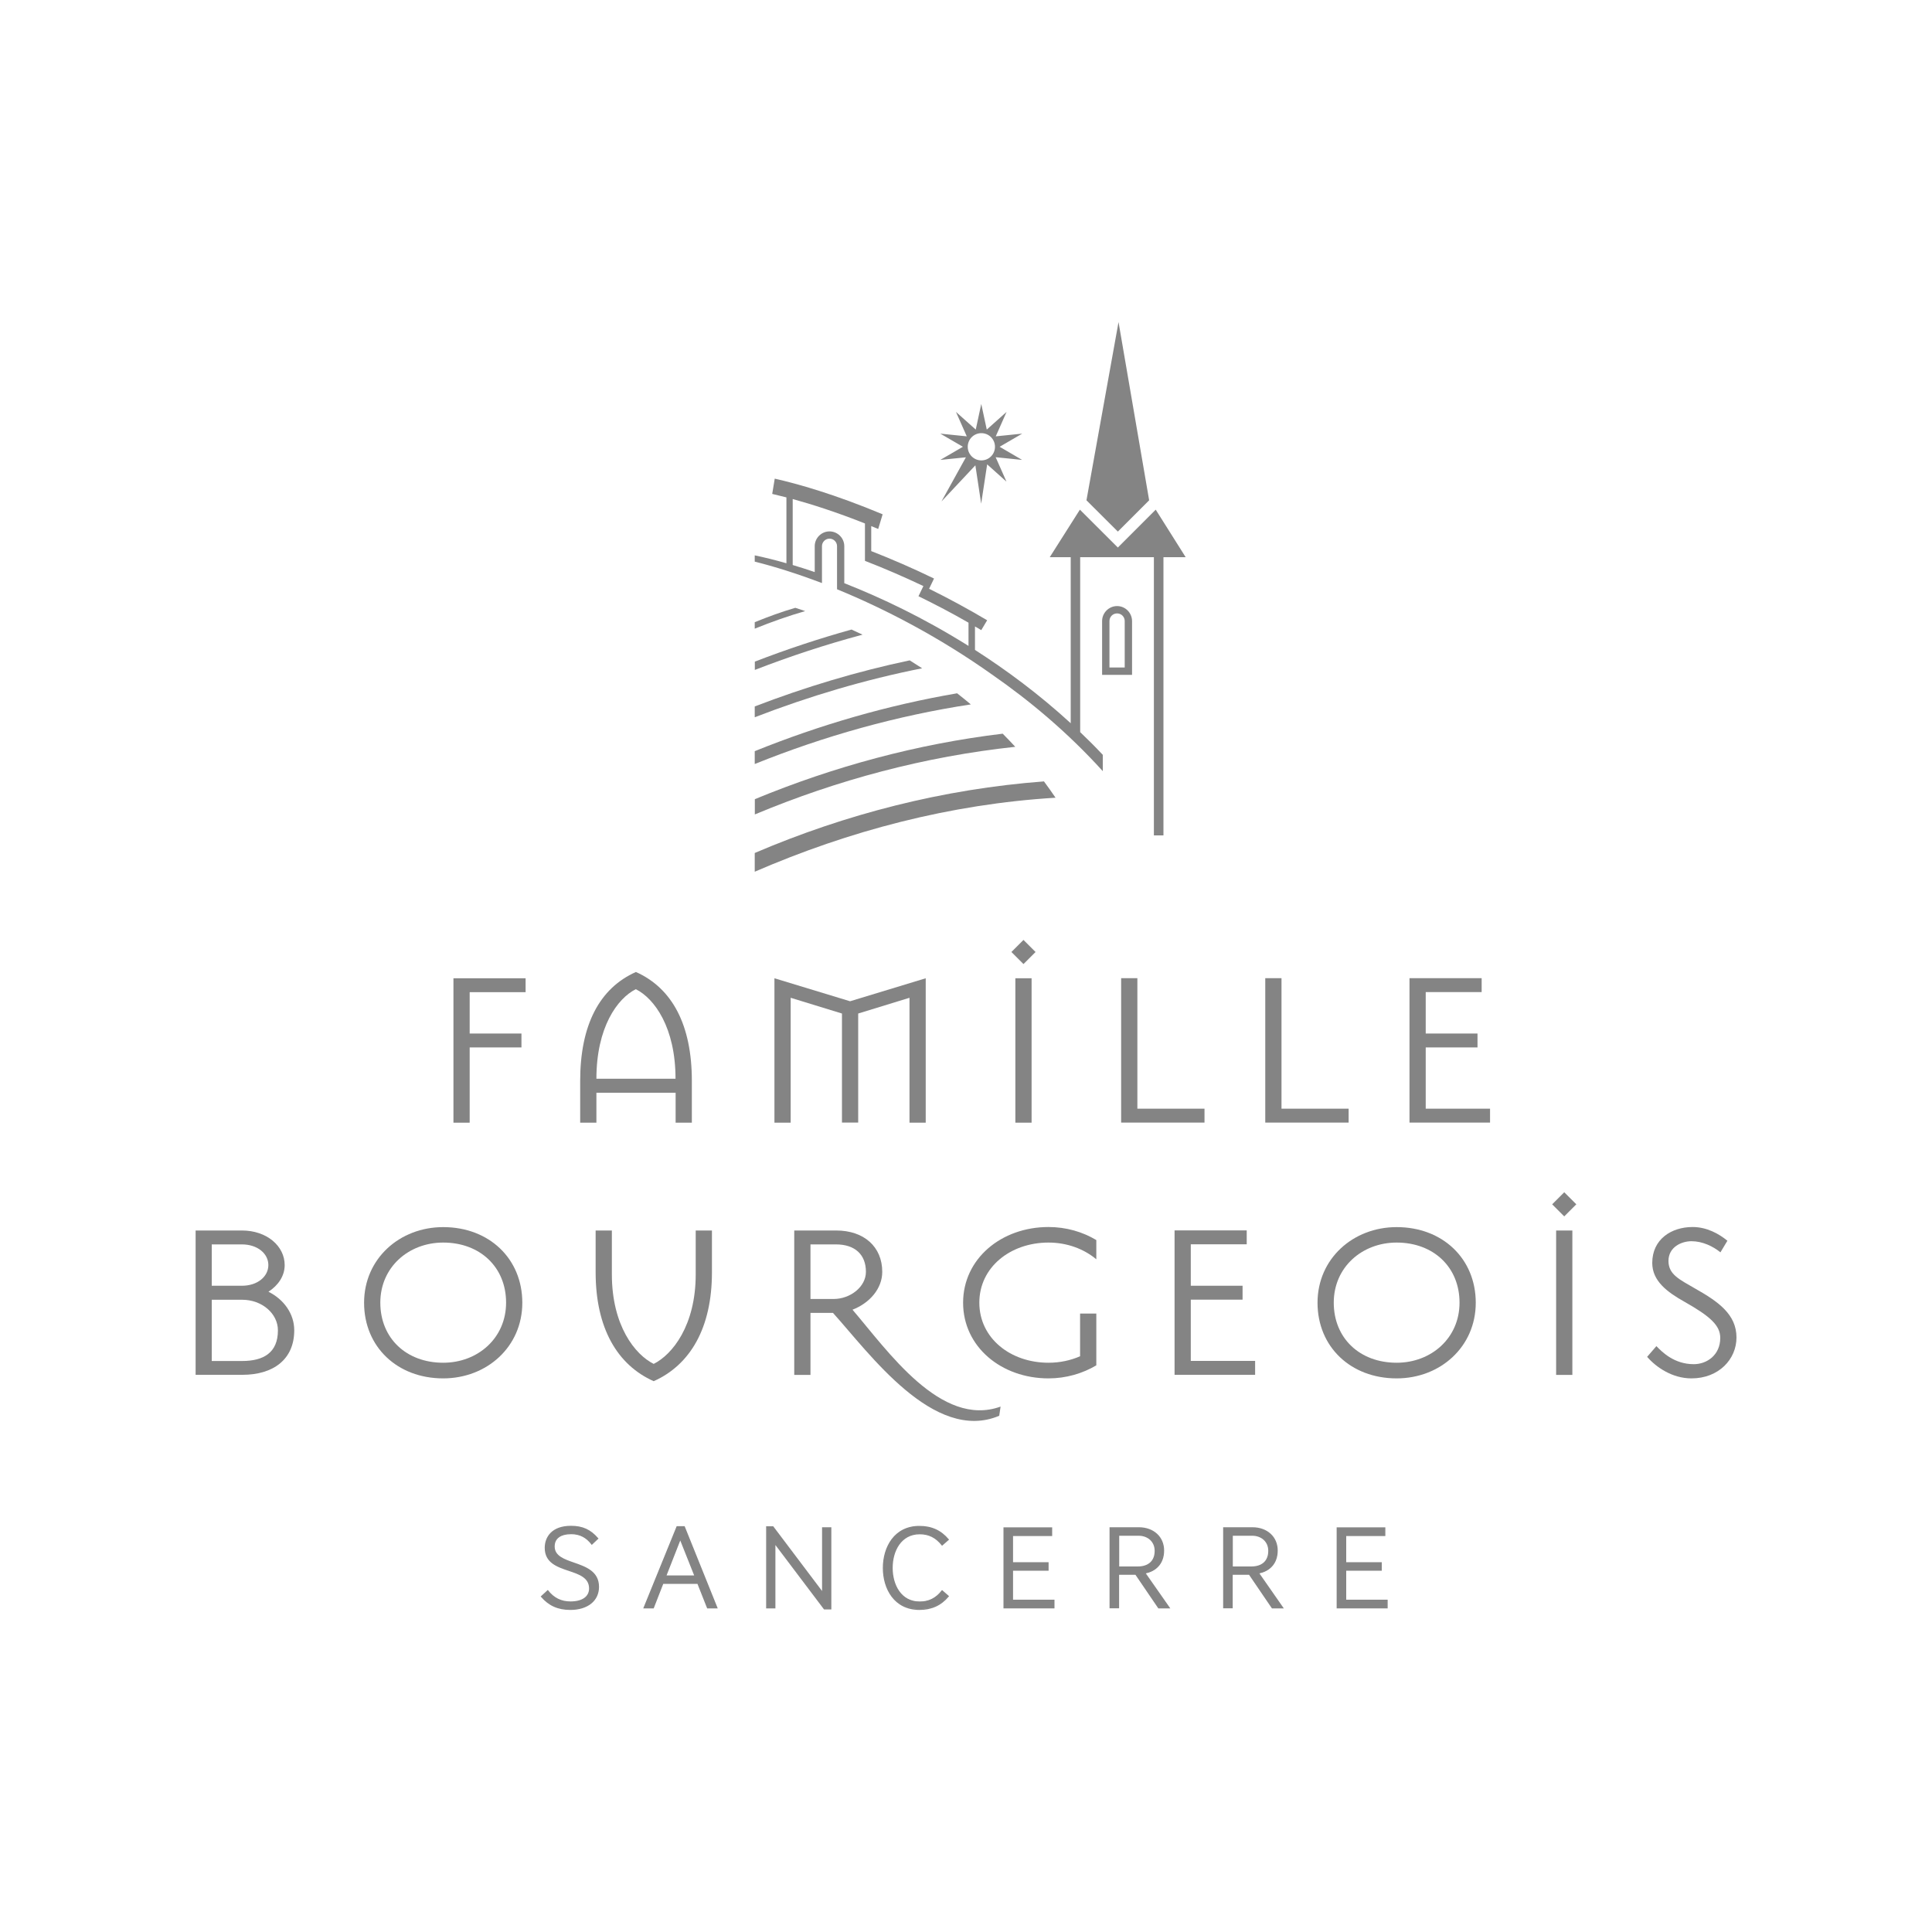 <?xml version="1.0" encoding="utf-8"?>
<!-- Generator: Adobe Illustrator 27.7.0, SVG Export Plug-In . SVG Version: 6.00 Build 0)  -->
<svg version="1.1" id="Camada_1" xmlns="http://www.w3.org/2000/svg" xmlns:xlink="http://www.w3.org/1999/xlink" x="0px" y="0px"
	 viewBox="0 0 200 200" style="enable-background:new 0 0 200 200;" xml:space="preserve">
<style type="text/css">
	.st0{fill:#848484;}
</style>
<g>
	<path class="st0" d="M20.24,127.38h4.81c2.57,0,4.42,1.61,4.42,3.58c0,1.11-0.65,2.09-1.68,2.76c1.59,0.79,2.67,2.28,2.67,3.99
		c0,3.05-2.21,4.61-5.36,4.61h-4.85V127.38z M21.92,133.1h3.12c1.63,0,2.74-0.96,2.74-2.14c0-1.18-1.11-2.14-2.74-2.14h-3.12V133.1z
		 M21.92,140.89h3.15c2.21,0,3.7-0.86,3.7-3.17c0-1.75-1.66-3.17-3.7-3.17h-3.15V140.89z"/>
	<path class="st0" d="M45.88,142.69c-4.76,0-8.19-3.27-8.19-7.83s3.68-7.83,8.19-7.83c4.76,0,8.19,3.27,8.19,7.83
		S50.4,142.69,45.88,142.69z M45.88,128.63c-3.58,0-6.51,2.55-6.51,6.22c0,3.68,2.69,6.22,6.51,6.22c3.58,0,6.51-2.55,6.51-6.22
		C52.39,131.18,49.7,128.63,45.88,128.63z"/>
	<path class="st0" d="M67.67,142.98c-3.77-1.68-6.01-5.5-6.01-11.27v-4.33h1.68v4.54c0,5.31,2.4,8.31,4.33,9.27
		c1.92-0.96,4.35-3.96,4.35-9.27v-4.54h1.68v4.33C73.7,137.48,71.44,141.3,67.67,142.98z"/>
	<path class="st0" d="M108.54,127.02c1.83,0,3.53,0.5,4.95,1.35v1.99c-1.3-1.08-3.03-1.73-4.95-1.73c-3.94,0-7.16,2.55-7.16,6.22
		c0,3.68,3.22,6.22,7.16,6.22c1.18,0,2.28-0.24,3.27-0.67v-4.42h1.68v5.36c-1.42,0.84-3.12,1.35-4.95,1.35
		c-4.88,0-8.84-3.27-8.84-7.83S103.66,127.02,108.54,127.02z"/>
	<path class="st0" d="M123.27,133.1h5.36v1.44h-5.36v6.34h6.66v1.44h-8.34v-14.95h7.47v1.44h-5.79V133.1z"/>
	<path class="st0" d="M144.58,142.69c-4.76,0-8.19-3.27-8.19-7.83s3.68-7.83,8.19-7.83c4.76,0,8.19,3.27,8.19,7.83
		S149.1,142.69,144.58,142.69z M144.58,128.63c-3.58,0-6.51,2.55-6.51,6.22c0,3.68,2.69,6.22,6.51,6.22c3.58,0,6.51-2.55,6.51-6.22
		C151.09,131.18,148.4,128.63,144.58,128.63z"/>
	<path class="st0" d="M161.93,125.92l-1.25-1.25l1.25-1.25l1.25,1.25L161.93,125.92z M162.77,127.38v14.95h-1.68v-14.95H162.77z"/>
	<path class="st0" d="M175.1,142.69c-1.99,0-3.65-1.15-4.59-2.23l0.96-1.11c0.58,0.6,1.83,1.87,3.87,1.87
		c1.35,0,2.74-0.94,2.74-2.72c0-1.27-0.99-2.21-3.72-3.75c-1.8-1.01-3.32-2.16-3.32-4.01c0-2.45,1.97-3.72,4.18-3.72
		c1.47,0,2.72,0.7,3.6,1.42l-0.72,1.2c-0.77-0.62-1.85-1.15-3-1.15c-1.03,0-2.38,0.6-2.38,2.04c0,1.42,1.15,1.92,2.76,2.86
		c2.43,1.37,4.28,2.69,4.28,5.07C179.76,140.7,177.93,142.69,175.1,142.69z"/>
	<path class="st0" d="M48.62,106.99h5.36v1.44h-5.36v7.79h-1.68v-14.95h7.47v1.44h-5.79V106.99z"/>
	<path class="st0" d="M61.74,113.12v3.1h-1.68v-4.33c0-5.77,1.99-9.59,5.77-11.27c3.77,1.68,5.79,5.5,5.79,11.27v4.33h-1.68v-3.1
		H61.74z M69.93,111.67c0-5.31-2.19-8.31-4.11-9.27c-1.92,0.96-4.08,3.96-4.08,9.27H69.93z"/>
	<path class="st0" d="M94.15,116.22v-12.93l-5.31,1.63v11.29h-1.68v-11.29l-5.31-1.63v12.93h-1.68v-14.95l7.83,2.38l7.83-2.38v14.95
		H94.15z"/>
	<path class="st0" d="M105.95,99.8l-1.25-1.25l1.25-1.25l1.25,1.25L105.95,99.8z M106.79,101.27v14.95h-1.68v-14.95H106.79z"/>
	<path class="st0" d="M117.75,114.77h6.94v1.44h-8.63v-14.95h1.68V114.77z"/>
	<path class="st0" d="M132.67,114.77h6.94v1.44h-8.63v-14.95h1.68V114.77z"/>
	<path class="st0" d="M147.59,106.99h5.36v1.44h-5.36v6.34h6.66v1.44h-8.34v-14.95h7.47v1.44h-5.79V106.99z"/>
	<path class="st0" d="M103.58,145.61l-0.14,0.95c-6.77,2.86-13.47-6.51-17.21-10.65H83.9v6.42h-1.68v-14.95h4.35
		c2.86,0,4.76,1.68,4.76,4.28c0,1.75-1.32,3.24-3.08,3.92C91.87,139.8,97.4,147.84,103.58,145.61z M83.9,134.47h2.4
		c1.71,0,3.34-1.25,3.34-2.81c0-1.8-1.15-2.84-3.1-2.84H83.9V134.47z"/>
	<g>
		<path class="st0" d="M59.14,158.77c-1.23,0-1.78,0.55-1.78,1.33c0,2.18,4.59,1.26,4.59,4.18c0,1.51-1.25,2.32-2.91,2.32
			c-1.2,0-2.17-0.38-2.98-1.33l0.65-0.6c0.56,0.72,1.3,1.17,2.36,1.17c1.28,0,1.98-0.56,1.98-1.4c0-2.42-4.59-1.33-4.59-4.21
			c0-1.14,0.77-2.22,2.66-2.22c1.14,0,1.99,0.36,2.76,1.26l-0.61,0.58C60.73,159.15,60.05,158.77,59.14,158.77z"/>
		<path class="st0" d="M59.04,166.66c-1.28,0-2.24-0.43-3.03-1.35l-0.04-0.04l0.74-0.68l0.04,0.05c0.6,0.77,1.36,1.14,2.31,1.14
			c1.2,0,1.92-0.5,1.92-1.34c0-1.11-1.02-1.46-2.1-1.82c-1.22-0.41-2.49-0.84-2.49-2.39c0-1.1,0.71-2.28,2.72-2.28
			c1.2,0,2.04,0.38,2.81,1.28l0.04,0.04l-0.7,0.66l-0.04-0.05c-0.54-0.71-1.22-1.06-2.08-1.06c-1.11,0-1.72,0.45-1.72,1.27
			c0,0.97,0.97,1.31,2.01,1.67c1.21,0.42,2.58,0.9,2.58,2.51C62.01,165.72,60.84,166.66,59.04,166.66z M56.14,165.28
			c0.76,0.86,1.68,1.26,2.9,1.26c1.73,0,2.85-0.89,2.85-2.26c0-1.52-1.27-1.97-2.5-2.4c-1.07-0.37-2.08-0.73-2.08-1.78
			c0-0.88,0.67-1.38,1.84-1.38c0.88,0,1.58,0.34,2.13,1.05l0.53-0.49c-0.73-0.84-1.54-1.2-2.68-1.2c-1.92,0-2.6,1.12-2.6,2.16
			c0,1.46,1.22,1.88,2.41,2.28c1.12,0.38,2.18,0.74,2.18,1.93c0,0.9-0.78,1.46-2.03,1.46c-0.97,0-1.75-0.37-2.36-1.14L56.14,165.28z
			"/>
	</g>
	<g>
		<path class="st0" d="M73.25,166.44l-1.01-2.54h-3.62l-0.99,2.54h-0.96l3.41-8.39h0.75l3.39,8.39H73.25z M70.43,159.31l-1.51,3.84
			h3.03L70.43,159.31z"/>
		<path class="st0" d="M74.3,166.5h-1.1l-0.01-0.04l-0.99-2.5h-3.54l-0.99,2.54h-1.08l0.03-0.08l3.43-8.43h0.83l0.01,0.04
			L74.3,166.5z M73.29,166.38h0.84l-3.34-8.28h-0.67l-3.36,8.28h0.83l0.99-2.54h3.7l0.01,0.04L73.29,166.38z M72.03,163.21h-3.2
			l1.59-4.06L72.03,163.21z M69,163.09h2.86l-1.44-3.62L69,163.09z"/>
	</g>
	<g>
		<path class="st0" d="M85.35,166.55l-5.13-6.78v6.67h-0.85v-8.38h0.64l5.14,6.82v-6.71H86v8.38H85.35z"/>
		<path class="st0" d="M86.05,166.61h-0.74l-0.02-0.02l-5.02-6.65v6.56h-0.96V158h0.73l0.02,0.02l5.04,6.68v-6.6h0.96V166.61z
			 M85.37,166.49h0.56v-8.26h-0.73v6.83l-5.23-6.94h-0.55v8.26h0.73v-6.79L85.37,166.49z"/>
	</g>
	<g>
		<path class="st0" d="M95.18,158.01c1.34,0,2.28,0.53,2.98,1.36l-0.64,0.56c-0.65-0.82-1.41-1.17-2.32-1.17
			c-1.98,0-2.86,1.78-2.86,3.53c0,1.75,0.88,3.53,2.86,3.53c0.91,0,1.67-0.34,2.32-1.17l0.64,0.56c-0.7,0.83-1.64,1.36-2.98,1.36
			c-2.55,0-3.73-2.1-3.73-4.28C91.45,160.11,92.63,158.01,95.18,158.01z"/>
		<path class="st0" d="M95.18,166.66c-2.62,0-3.79-2.18-3.79-4.34c0-2.17,1.17-4.36,3.79-4.36c1.26,0,2.25,0.45,3.03,1.38l0.04,0.04
			l-0.73,0.64l-0.04-0.05c-0.62-0.78-1.34-1.14-2.27-1.14c-1.93,0-2.8,1.75-2.8,3.48c0,1.73,0.87,3.48,2.8,3.48
			c0.93,0,1.66-0.36,2.27-1.14l0.04-0.05l0.73,0.64l-0.04,0.04C97.43,166.21,96.44,166.66,95.18,166.66z M95.18,158.07
			c-2.54,0-3.67,2.13-3.67,4.25c0,2.1,1.14,4.22,3.67,4.22c1.2,0,2.15-0.42,2.9-1.3l-0.55-0.49c-0.62,0.77-1.39,1.14-2.33,1.14
			c-2.02,0-2.92-1.8-2.92-3.59s0.9-3.59,2.92-3.59c0.94,0,1.7,0.37,2.33,1.14l0.55-0.49C97.33,158.49,96.38,158.07,95.18,158.07z"/>
	</g>
	<g>
		<path class="st0" d="M103.93,166.44v-8.27h4.92v0.79h-4.05v2.82h3.68v0.76h-3.68v3.12h4.29v0.79H103.93z"/>
		<path class="st0" d="M109.16,166.5h-5.28v-8.39h5.04v0.9h-4.05v2.71h3.68v0.88h-3.68v3h4.29V166.5z M103.99,166.38h5.05v-0.67
			h-4.29v-3.23h3.68v-0.64h-3.68v-2.94h4.05v-0.67h-4.8V166.38z"/>
	</g>
	<g>
		<path class="st0" d="M119.94,166.44l-2.37-3.47h-1.78v3.47h-0.87v-8.27h2.97c1.41,0,2.56,0.86,2.56,2.36
			c0,1.37-0.88,2.15-1.94,2.32l2.52,3.59H119.94z M117.86,158.92h-2.06v3.3h1.98c1.04,0,1.82-0.53,1.82-1.68
			C119.59,159.53,118.83,158.92,117.86,158.92z"/>
		<path class="st0" d="M121.15,166.5h-1.24l-0.02-0.03l-2.35-3.45h-1.69v3.47h-0.99v-8.39h3.03c1.54,0,2.62,0.99,2.62,2.41
			c0,1.47-0.96,2.18-1.9,2.36L121.15,166.5z M119.97,166.38h0.95l-2.5-3.58l0.09-0.01c0.91-0.15,1.89-0.82,1.89-2.26
			c0-1.59-1.26-2.3-2.51-2.3h-2.91v8.15h0.75v-3.47h1.87l0.02,0.03L119.97,166.38z M117.77,162.28h-2.03v-3.42h2.12
			c1.05,0,1.79,0.69,1.79,1.68C119.64,161.63,118.94,162.28,117.77,162.28z M115.85,162.16h1.92c1.12,0,1.76-0.59,1.76-1.62
			c0-0.92-0.69-1.56-1.67-1.56h-2V162.16z"/>
	</g>
	<g>
		<path class="st0" d="M131.7,166.44l-2.37-3.47h-1.78v3.47h-0.87v-8.27h2.97c1.41,0,2.56,0.86,2.56,2.36
			c0,1.37-0.88,2.15-1.94,2.32l2.52,3.59H131.7z M129.61,158.92h-2.06v3.3h1.98c1.04,0,1.82-0.53,1.82-1.68
			C131.34,159.53,130.58,158.92,129.61,158.92z"/>
		<path class="st0" d="M132.9,166.5h-1.23l-0.02-0.03l-2.35-3.45h-1.69v3.47h-0.99v-8.39h3.03c1.54,0,2.62,0.99,2.62,2.41
			c0,1.47-0.96,2.18-1.9,2.36L132.9,166.5z M131.73,166.38h0.95l-2.5-3.58l0.09-0.01c0.91-0.15,1.89-0.82,1.89-2.26
			c0-1.59-1.26-2.3-2.51-2.3h-2.91v8.15h0.75v-3.47h1.87l0.02,0.03L131.73,166.38z M129.52,162.28h-2.03v-3.42h2.12
			c1.05,0,1.79,0.69,1.79,1.68C131.4,161.63,130.7,162.28,129.52,162.28z M127.61,162.16h1.92c1.12,0,1.76-0.59,1.76-1.62
			c0-0.92-0.69-1.56-1.67-1.56h-2V162.16z"/>
	</g>
	<g>
		<path class="st0" d="M138.43,166.44v-8.27h4.92v0.79h-4.05v2.82h3.68v0.76h-3.68v3.12h4.29v0.79H138.43z"/>
		<path class="st0" d="M143.65,166.5h-5.28v-8.39h5.04v0.9h-4.05v2.71h3.68v0.88h-3.68v3h4.29V166.5z M138.49,166.38h5.05v-0.67
			h-4.29v-3.23h3.68v-0.64h-3.68v-2.94h4.05v-0.67h-4.8V166.38z"/>
	</g>
	<g>
		<path class="st0" d="M83.35,63.26c-0.34-0.12-0.68-0.23-1.02-0.34c-1.44,0.42-2.78,0.91-4.2,1.49v0.67
			C79.88,64.37,81.64,63.75,83.35,63.26z"/>
		<path class="st0" d="M89.29,65.7c-0.38-0.18-0.76-0.36-1.14-0.53c-3.38,0.94-6.72,2.05-10.01,3.32v0.86
			C81.8,67.93,85.52,66.71,89.29,65.7z"/>
		<path class="st0" d="M95.46,69.18c-0.43-0.28-0.86-0.55-1.29-0.82c-5.45,1.15-10.81,2.76-16.04,4.77v1.12
			C83.77,72.07,89.56,70.35,95.46,69.18z"/>
		<path class="st0" d="M100.5,72.92c-0.47-0.39-0.94-0.78-1.42-1.15c-7.18,1.23-14.19,3.26-20.95,5.99v1.33
			C85.33,76.19,92.82,74.09,100.5,72.92z"/>
		<path class="st0" d="M105.1,77.31c-0.43-0.46-0.86-0.92-1.3-1.36c-8.88,1.07-17.48,3.4-25.66,6.78v1.58
			C86.7,80.73,95.75,78.31,105.1,77.31z"/>
		<path class="st0" d="M109.27,82.58c-0.39-0.57-0.79-1.14-1.2-1.69c-10.45,0.79-20.52,3.38-29.94,7.41v1.94
			C87.89,86.01,98.37,83.24,109.27,82.58z"/>
	</g>
	<path class="st0" d="M103.48,46.25l2.34-1.36l-2.74,0.28l1.12-2.53l-2.05,1.83l-0.57-2.65l-0.57,2.65l-2.05-1.83l1.12,2.53
		l-2.74-0.28l2.34,1.36l-2.34,1.36l2.65-0.27l-2.53,4.57l3.51-3.74l0.6,3.97l0.62-4.07l2,1.79l-1.12-2.53l2.74,0.28L103.48,46.25z
		 M101.59,47.66c-0.78,0-1.41-0.63-1.41-1.41c0-0.78,0.63-1.41,1.41-1.41c0.78,0,1.41,0.63,1.41,1.41
		C103,47.03,102.37,47.66,101.59,47.66z"/>
	<g>
		<polygon class="st0" points="118.96,51.79 115.79,33.34 112.47,51.79 115.72,55.03 		"/>
		<path class="st0" d="M115.64,62.74c-0.85,0-1.55,0.7-1.55,1.55v5.57h3.1v-5.57C117.18,63.43,116.49,62.74,115.64,62.74z
			 M116.43,69.1h-1.58v-4.81c0-0.44,0.35-0.79,0.79-0.79c0.44,0,0.79,0.35,0.79,0.79V69.1z"/>
		<path class="st0" d="M119.64,52.76l-3.92,3.92l-3.93-3.92l-3.12,4.92h2.17v17.19c-3.28-3.01-6.68-5.52-9.91-7.59v-2.43
			c0.22,0.13,0.44,0.25,0.65,0.38l0.61-1.02c-1.94-1.15-3.96-2.25-6.01-3.26l0.51-1.06c-2.14-1.04-4.32-1.99-6.5-2.84v-2.59
			c0.24,0.1,0.47,0.19,0.72,0.3l0.46-1.52c-4.97-2.08-8.81-3.16-11.17-3.69l-0.26,1.58c0.44,0.1,0.93,0.22,1.47,0.36v6.82
			c-1.17-0.34-2.28-0.61-3.28-0.82v0.65c2.01,0.5,4.38,1.24,6.96,2.22l0-3.82c0-0.43,0.35-0.78,0.78-0.78
			c0.43,0,0.78,0.35,0.78,0.78l0,4.46c4.95,2.03,10.57,4.94,16.06,8.84c3.85,2.67,7.82,5.98,11.45,9.99v-1.69
			c-0.77-0.82-1.55-1.6-2.34-2.35V57.68h7.63v28.8h0.99v-28.8h2.3L119.64,52.76z M100.27,66.87c-2.4-1.5-4.69-2.76-6.77-3.79
			c-2.07-1.03-4.12-1.93-6.1-2.71v-3.83c0-0.84-0.69-1.53-1.53-1.53c-0.84,0-1.53,0.69-1.53,1.53v2.68
			c-0.78-0.27-1.55-0.51-2.28-0.73v-6.83c1.96,0.54,4.49,1.34,7.48,2.53v3.86h0.01l-0.01,0.01c2,0.77,4.07,1.67,6.05,2.61
			l-0.51,1.05c1.76,0.86,3.5,1.77,5.18,2.74V66.87z"/>
	</g>
</g>
</svg>
